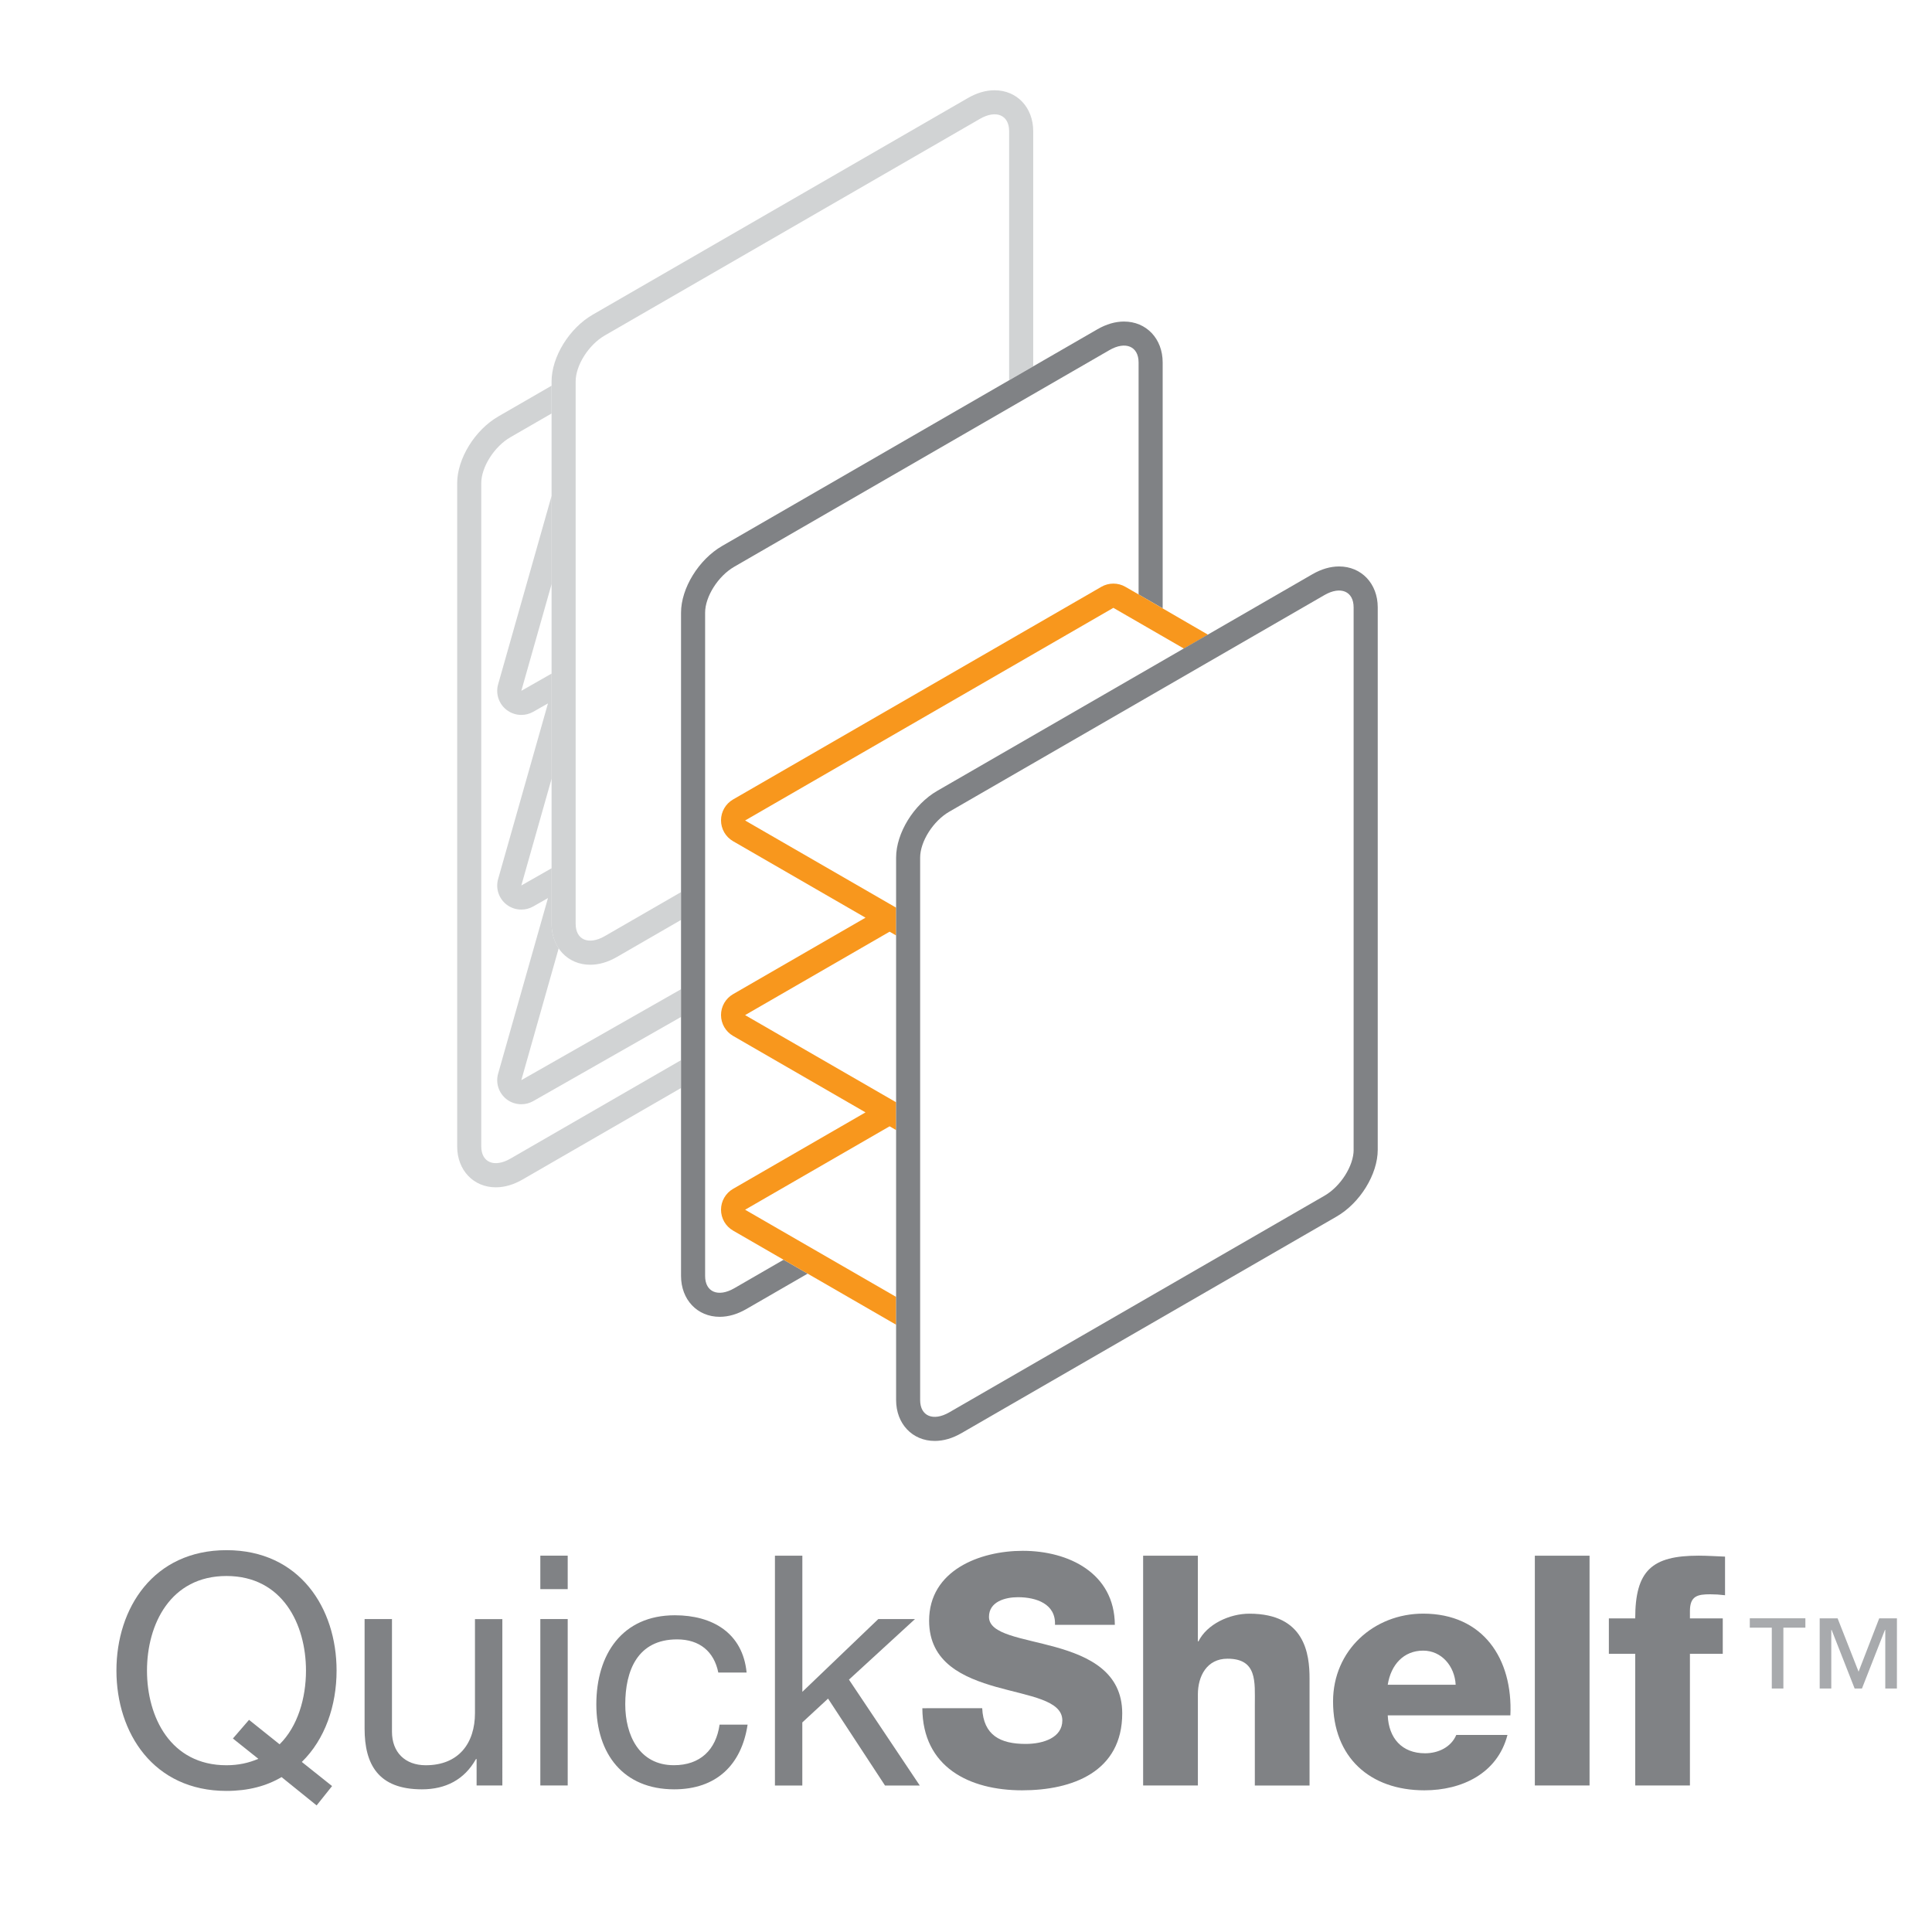 <?xml version="1.0" encoding="utf-8"?>
<!-- Generator: Adobe Illustrator 22.1.0, SVG Export Plug-In . SVG Version: 6.00 Build 0)  -->
<svg version="1.1" xmlns="http://www.w3.org/2000/svg" xmlns:xlink="http://www.w3.org/1999/xlink" x="0px" y="0px"
	 viewBox="0 0 51.024 51.024" style="enable-background:new 0 0 51.024 51.024;" xml:space="preserve">
<style type="text/css">
	.st0{fill:#A7A9AC;}
	.st1{fill:#808285;}
	.st2{fill:#D1D3D4;}
	.st3{fill:#F8971D;}
	.st4{fill:none;}
	.st5{fill:#A8AAAD;}
</style>
<g id="ART">
	<g>
		<g>
			<g>
				<path class="st2" d="M14.755,25.045c-0.119-0.177-0.187-0.398-0.187-0.646v-1.469l-0.8,0.456l0.8-2.821v-2.776l-0.8,0.456
					l0.8-2.821v-2.33l-1.412,4.977c-0.071,0.248,0.016,0.515,0.219,0.674c0.114,0.09,0.253,0.136,0.393,0.136
					c0.108,0,0.217-0.027,0.315-0.083l0.389-0.221l-1.316,4.636c-0.071,0.248,0.016,0.515,0.219,0.674
					c0.114,0.09,0.253,0.135,0.393,0.135c0.108,0,0.217-0.027,0.315-0.083l0.389-0.221l-1.316,4.636
					c-0.071,0.248,0.016,0.515,0.219,0.674c0.114,0.09,0.253,0.135,0.393,0.135c0.108,0,0.217-0.027,0.315-0.083l3.904-2.223v-0.732
					l-4.219,2.402L14.755,25.045z"/>
				<path class="st2" d="M17.985,27.999L13.479,30.6c-0.425,0.245-0.769,0.1-0.769-0.325V12.761c0-0.425,0.344-0.968,0.769-1.213
					l1.088-0.628v-0.734l-1.406,0.812c-0.62,0.358-1.087,1.116-1.087,1.764v17.515c0,0.626,0.429,1.08,1.021,1.08
					c0.231,0,0.467-0.069,0.702-0.204l4.188-2.418V27.999z"/>
				<path class="st2" d="M17.985,23.561l-2.013,1.162c-0.425,0.245-0.769,0.1-0.769-0.325V10.073c0-0.425,0.344-0.968,0.769-1.213
					l9.91-5.722c0.425-0.245,0.769-0.1,0.769,0.325v6.578l0.636-0.367V3.464c0-0.626-0.429-1.08-1.021-1.08c0,0,0,0,0,0
					c-0.231,0-0.467,0.069-0.702,0.204l-9.91,5.722c-0.62,0.358-1.087,1.116-1.087,1.764v14.325c0,0.626,0.429,1.08,1.021,1.08
					c0.231,0,0.467-0.069,0.702-0.204l1.695-0.979V23.561z"/>
				<path class="st1" d="M30.07,9.572v6.127l0.636,0.367V9.572c0-0.626-0.429-1.08-1.021-1.08c0,0,0,0,0,0
					c-0.231,0-0.467,0.069-0.702,0.204l-9.91,5.722c-0.62,0.358-1.087,1.116-1.087,1.764v17.515c0,0.626,0.429,1.08,1.021,1.08
					c0.231,0,0.467-0.069,0.702-0.204l1.621-0.936l-0.636-0.367l-1.303,0.753c-0.425,0.245-0.769,0.1-0.769-0.325V16.181
					c0-0.425,0.344-0.968,0.769-1.213l9.91-5.722C29.725,9.001,30.07,9.147,30.07,9.572z"/>
				<path class="st3" d="M29.92,15.612l-0.198-0.114c-0.098-0.057-0.208-0.085-0.318-0.085c-0.11,0-0.22,0.028-0.318,0.085
					l-9.726,5.616c-0.197,0.114-0.318,0.324-0.318,0.551c0,0.227,0.121,0.437,0.318,0.551l3.498,2.02l-3.498,2.02
					c-0.197,0.114-0.318,0.324-0.318,0.551c0,0.227,0.121,0.437,0.318,0.551l3.498,2.02l-3.498,2.02
					c-0.197,0.114-0.318,0.324-0.318,0.551c0,0.227,0.121,0.437,0.318,0.551l4.306,2.486v-0.735l-3.988-2.302l3.816-2.203
					l0.172,0.099v-0.734l-3.988-2.302l3.816-2.203l0.172,0.099v-0.734l-3.988-2.302l9.726-5.616l1.863,1.076l0.636-0.367
					L29.92,15.612z"/>
				<path class="st1" d="M35.365,14.96C35.365,14.96,35.365,14.96,35.365,14.96c-0.231,0-0.467,0.069-0.702,0.204l-9.91,5.722
					c-0.62,0.358-1.087,1.116-1.087,1.764v14.325c0,0.626,0.429,1.08,1.021,1.08c0.231,0,0.467-0.069,0.702-0.204l9.91-5.722
					c0.62-0.358,1.087-1.116,1.087-1.764V16.04C36.386,15.414,35.956,14.96,35.365,14.96z M35.75,30.365
					c0,0.425-0.344,0.968-0.769,1.213L25.07,37.3c-0.425,0.245-0.769,0.1-0.769-0.325V22.65c0-0.425,0.344-0.968,0.769-1.213
					l9.91-5.722c0.425-0.245,0.769-0.1,0.769,0.325V30.365z"/>
			</g>
		</g>
		<g>
			<g>
				<path class="st1" d="M8.362,47.681l-0.926-0.748c-0.399,0.237-0.884,0.365-1.454,0.365c-1.929,0-2.907-1.53-2.907-3.179
					s0.978-3.179,2.907-3.179c1.93,0,2.907,1.53,2.907,3.179c0,0.927-0.306,1.818-0.918,2.414l0.799,0.637L8.362,47.681z
					 M6.577,45.421l0.807,0.646c0.476-0.468,0.697-1.216,0.697-1.946c0-1.224-0.621-2.499-2.1-2.499
					c-1.479,0-2.099,1.275-2.099,2.499s0.621,2.499,2.099,2.499c0.314,0,0.586-0.06,0.842-0.17l-0.672-0.536L6.577,45.421z"/>
				<path class="st1" d="M13.267,47.154h-0.68v-0.697H12.57c-0.306,0.544-0.799,0.799-1.428,0.799c-1.156,0-1.513-0.662-1.513-1.605
					v-2.891h0.723v2.976c0,0.535,0.34,0.884,0.892,0.884c0.875,0,1.3-0.587,1.3-1.377v-2.482h0.723V47.154z"/>
				<path class="st1" d="M14.993,41.969H14.27v-0.884h0.723V41.969z M14.27,42.759h0.723v4.395H14.27V42.759z"/>
				<path class="st1" d="M18.97,44.171c-0.111-0.552-0.493-0.875-1.088-0.875c-1.045,0-1.369,0.824-1.369,1.717
					c0,0.808,0.366,1.606,1.284,1.606c0.697,0,1.113-0.408,1.207-1.071h0.74c-0.162,1.071-0.833,1.708-1.938,1.708
					c-1.343,0-2.057-0.935-2.057-2.243c0-1.317,0.68-2.354,2.074-2.354c0.994,0,1.793,0.468,1.895,1.513H18.97z"/>
				<path class="st1" d="M20.467,41.086h0.723v3.595l2.005-1.921h0.969l-1.743,1.599l1.87,2.796h-0.918l-1.504-2.295l-0.68,0.629
					v1.666h-0.723V41.086z"/>
				<path class="st1" d="M25.94,45.114c0.034,0.714,0.477,0.943,1.147,0.943c0.476,0,0.969-0.17,0.969-0.62
					c0-0.535-0.866-0.638-1.742-0.884c-0.867-0.247-1.776-0.638-1.776-1.751c0-1.326,1.334-1.845,2.474-1.845
					c1.207,0,2.422,0.587,2.431,1.955h-1.581c0.025-0.553-0.493-0.73-0.978-0.73c-0.34,0-0.765,0.119-0.765,0.519
					c0,0.467,0.875,0.552,1.76,0.799c0.875,0.246,1.759,0.654,1.759,1.75c0,1.539-1.309,2.032-2.644,2.032
					c-1.394,0-2.626-0.612-2.635-2.168H25.94z"/>
				<path class="st1" d="M30.19,41.086h1.445v2.261h0.017c0.222-0.45,0.816-0.73,1.343-0.73c1.471,0,1.59,1.07,1.59,1.708v2.83
					h-1.445v-2.133c0-0.604,0.068-1.216-0.722-1.216c-0.544,0-0.782,0.459-0.782,0.943v2.405H30.19V41.086z"/>
				<path class="st1" d="M36.65,45.301c0.025,0.604,0.374,1.003,0.986,1.003c0.349,0,0.688-0.162,0.824-0.484h1.352
					c-0.264,1.02-1.207,1.462-2.193,1.462c-1.436,0-2.413-0.867-2.413-2.347c0-1.351,1.079-2.319,2.38-2.319
					c1.58,0,2.371,1.189,2.303,2.686H36.65z M38.444,44.494c-0.025-0.493-0.374-0.901-0.858-0.901c-0.511,0-0.851,0.366-0.936,0.901
					H38.444z"/>
				<path class="st1" d="M40.535,41.086h1.445v6.068h-1.445V41.086z"/>
				<path class="st1" d="M43.186,43.677H42.49v-0.935h0.696c0-1.267,0.442-1.657,1.675-1.657c0.229,0,0.468,0.017,0.697,0.025v1.02
					c-0.137-0.017-0.264-0.025-0.392-0.025c-0.331,0-0.535,0.043-0.535,0.442v0.195h0.867v0.935h-0.867v3.477h-1.445V43.677z"/>
			</g>
			<path class="st5" d="M47.68,42.987h-0.581v1.607h-0.306v-1.607h-0.581v-0.248h1.468C47.68,42.739,47.68,42.987,47.68,42.987z
				 M50.097,44.594H49.79v-1.548h-0.009l-0.607,1.548h-0.193l-0.608-1.548h-0.009v1.548h-0.306V42.74h0.473l0.554,1.409l0.545-1.409
				h0.468L50.097,44.594L50.097,44.594z"/>
		</g>
	</g>
</g>
<g id="Layer_1">
	<rect class="st4" width="51.024" height="51.024"/>
</g>
</svg>

